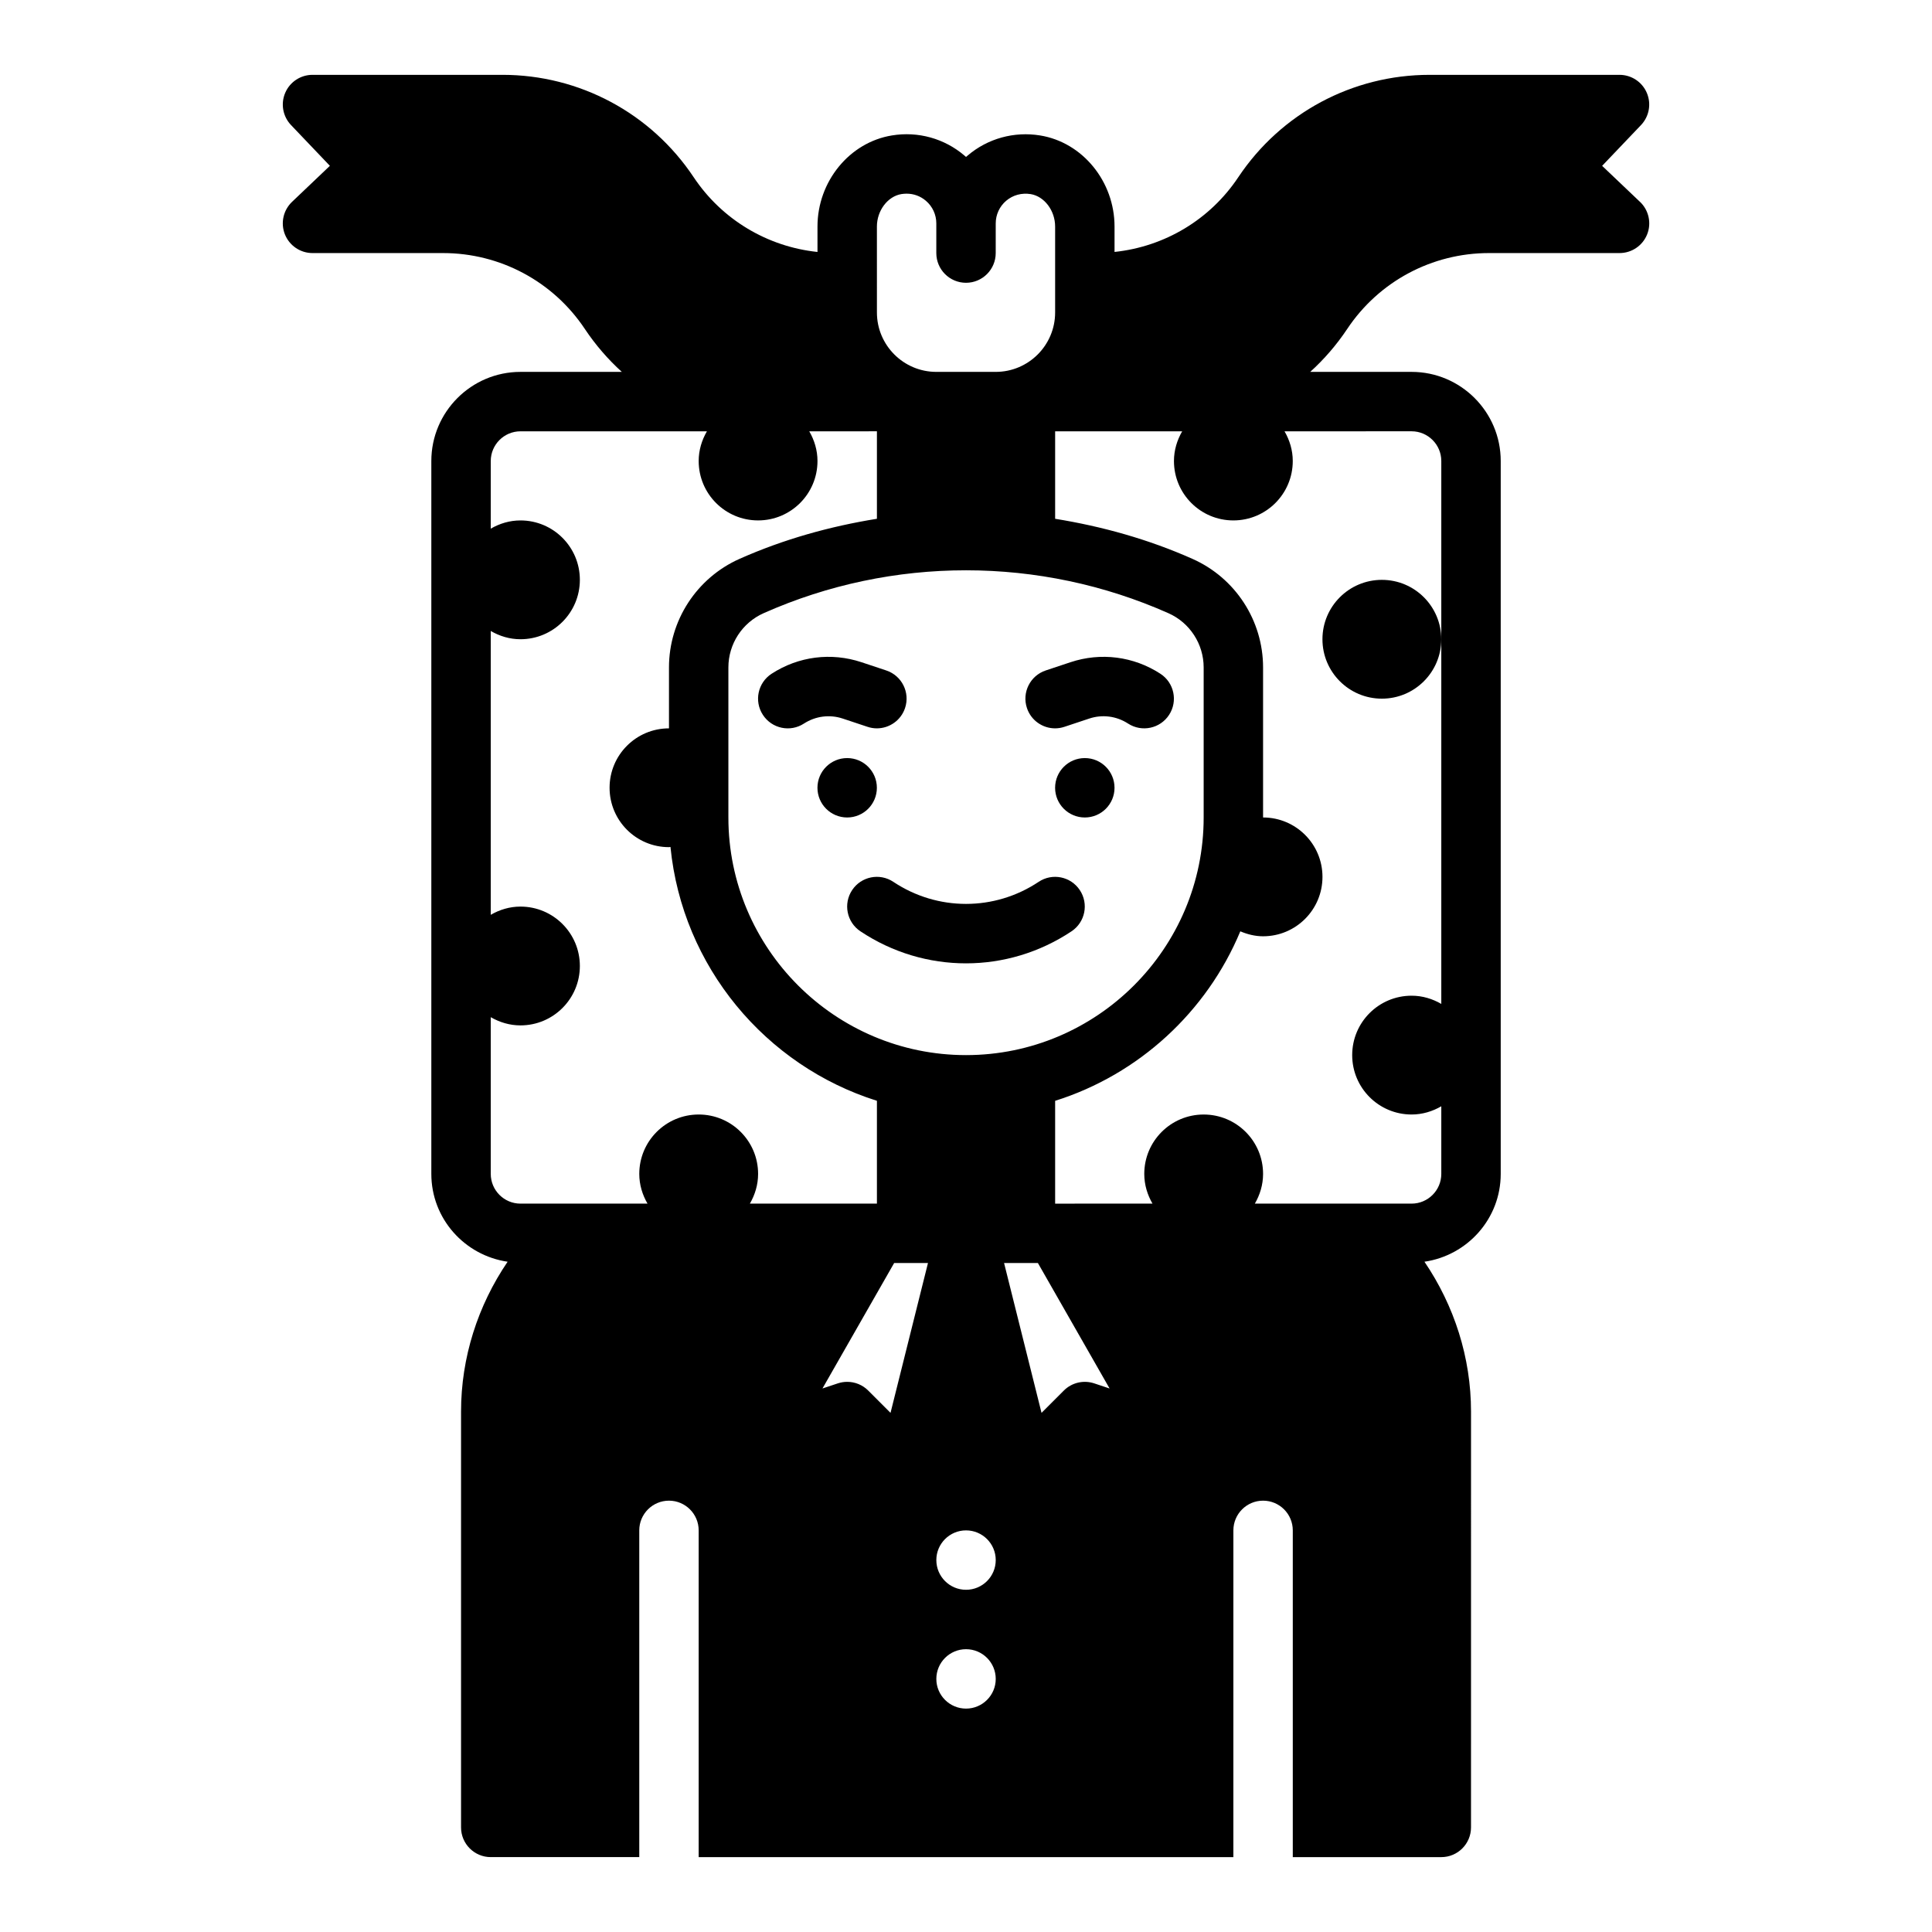 <?xml version="1.0" encoding="UTF-8"?>
<!-- Uploaded to: ICON Repo, www.svgrepo.com, Generator: ICON Repo Mixer Tools -->
<svg fill="#000000" width="800px" height="800px" version="1.1" viewBox="144 144 512 512" xmlns="http://www.w3.org/2000/svg">
 <g>
  <path d="m525.95 313.41c0 8.695-7.047 15.742-15.742 15.742-8.695 0-15.746-7.047-15.746-15.742s7.051-15.742 15.746-15.742c8.695 0 15.742 7.047 15.742 15.742"/>
  <path d="m578.61 197.49-10.027-9.539 10.305-10.809c2.172-2.285 2.777-5.641 1.535-8.535-1.238-2.898-4.086-4.773-7.234-4.773h-50.34c-20.414 0-39.352 10.141-50.68 27.117-7.496 11.262-19.531 18.418-32.805 19.816v-6.731c0-11.934-8.469-22.309-19.703-24.137-6.91-1.133-13.926 0.812-19.199 5.305-0.16 0.121-0.309 0.254-0.457 0.391-0.148-0.133-0.301-0.27-0.449-0.395-5.281-4.496-12.281-6.453-19.199-5.305-11.242 1.832-19.715 12.207-19.715 24.141v6.738c-13.273-1.402-25.309-8.559-32.812-19.812-11.316-16.988-30.266-27.129-50.668-27.129h-50.344c-3.148 0-5.996 1.875-7.234 4.773-1.242 2.894-0.637 6.25 1.535 8.531l10.305 10.809-10.027 9.543c-2.332 2.219-3.086 5.637-1.891 8.629 1.199 2.988 4.094 4.949 7.312 4.949h34.598c15.129 0 29.18 7.519 37.574 20.113 2.824 4.234 6.125 8.047 9.801 11.375h-26.867c-13.02 0-23.617 10.598-23.617 23.617v188.93c0 11.855 8.816 21.609 20.215 23.27-7.91 11.641-12.34 25.418-12.34 39.703v110.21c0 4.344 3.527 7.871 7.871 7.871h39.359v-86.59c0-4.344 3.527-7.871 7.871-7.871s7.871 3.527 7.871 7.871v86.594h141.7l0.004-86.594c0-4.344 3.527-7.871 7.871-7.871s7.871 3.527 7.871 7.871v86.594h39.359c4.344 0 7.871-3.527 7.871-7.871l0.004-110.21c0-14.289-4.434-28.062-12.344-39.707 11.398-1.66 20.215-11.414 20.215-23.27v-188.93c0-13.02-10.598-23.617-23.617-23.617h-26.867c3.676-3.328 6.977-7.141 9.801-11.375 8.391-12.598 22.445-20.113 37.574-20.113h34.598c3.219 0 6.117-1.961 7.312-4.953 1.195-2.988 0.441-6.406-1.891-8.625zm-202.22 6.547c0-4.227 2.852-8.004 6.496-8.605 0.453-0.066 0.91-0.109 1.367-0.109 1.891 0 3.66 0.645 5.102 1.875 1.77 1.496 2.777 3.684 2.777 6v7.871c0 4.344 3.527 7.871 7.871 7.871s7.871-3.527 7.871-7.871l0.004-7.871c0-2.312 1.008-4.504 2.777-6 1.793-1.52 4.109-2.133 6.481-1.762 3.637 0.598 6.484 4.375 6.484 8.602v22.773c0 8.684-7.062 15.742-15.742 15.742h-15.742c-8.684 0-15.742-7.062-15.742-15.742zm77.238 102.46c5.684 2.516 9.355 8.168 9.355 14.387v39.754c0 34.723-28.254 62.977-62.977 62.977s-62.977-28.254-62.977-62.977v-39.754c0-6.219 3.668-11.863 9.352-14.391 17.043-7.574 35.328-11.359 53.625-11.359 18.293 0.004 36.578 3.789 53.621 11.363zm-124.47 132.86c-8.699 0-15.742 7.047-15.742 15.742 0 2.883 0.836 5.551 2.18 7.871l-33.668 0.004c-4.336 0-7.871-3.535-7.871-7.871v-41.539c2.32 1.34 4.988 2.176 7.871 2.176 8.699 0 15.742-7.047 15.742-15.742 0-8.699-7.047-15.742-15.742-15.742-2.883 0-5.551 0.836-7.871 2.18v-75.219c2.32 1.352 4.988 2.188 7.871 2.188 8.699 0 15.742-7.047 15.742-15.742 0-8.699-7.047-15.742-15.742-15.742-2.883 0-5.551 0.836-7.871 2.18v-17.926c0-4.336 3.535-7.871 7.871-7.871h49.414c-1.348 2.32-2.184 4.988-2.184 7.871 0 8.699 7.047 15.742 15.742 15.742 8.699 0 15.742-7.047 15.742-15.742 0-2.883-0.836-5.551-2.18-7.871l17.93-0.004v23.184c-12.438 2.008-24.695 5.414-36.406 10.621-11.355 5.055-18.699 16.34-18.699 28.777v16.141c-8.699 0-15.742 7.047-15.742 15.742 0 8.699 7.047 15.742 15.742 15.742 0.141 0 0.262-0.055 0.395-0.055 3.141 31.73 25.199 57.977 54.711 67.273v27.25h-33.668c1.344-2.324 2.18-4.992 2.18-7.875 0-8.699-7.047-15.742-15.746-15.742zm50.84 79.066-5.91-5.91c-1.496-1.504-3.512-2.309-5.566-2.309-0.836 0-1.668 0.133-2.488 0.402l-4.07 1.355 18.996-33.246h8.965zm20.012 78.375c-4.344 0-7.871-3.527-7.871-7.871s3.527-7.871 7.871-7.871 7.871 3.527 7.871 7.871-3.527 7.871-7.871 7.871zm0-31.488c-4.344 0-7.871-3.527-7.871-7.871s3.527-7.871 7.871-7.871 7.871 3.527 7.871 7.871-3.527 7.871-7.871 7.871zm33.973-54.703c-2.832-0.938-5.953-0.203-8.055 1.906l-5.91 5.91-9.926-39.707h8.965l18.996 33.25zm84.105-252.31c4.336 0 7.871 3.535 7.871 7.871v143.88c-2.32-1.344-4.988-2.176-7.871-2.176-8.699 0-15.742 7.047-15.742 15.742 0 8.699 7.047 15.742 15.742 15.742 2.883 0 5.551-0.836 7.871-2.18v17.926c0 4.336-3.535 7.871-7.871 7.871h-41.539c1.344-2.32 2.18-4.988 2.18-7.871 0-8.699-7.047-15.742-15.742-15.742-8.699 0-15.742 7.047-15.742 15.742 0 2.883 0.836 5.551 2.18 7.871l-25.801 0.004v-27.246c22.215-7 40.195-23.609 49.074-44.918 1.867 0.785 3.875 1.312 6.031 1.312 8.699 0 15.742-7.047 15.742-15.742 0-8.699-7.047-15.742-15.742-15.742v-39.754c0-12.438-7.344-23.727-18.695-28.773-11.707-5.211-23.973-8.621-36.41-10.629v-23.184h33.668c-1.344 2.324-2.18 4.992-2.18 7.875 0 8.699 7.047 15.742 15.742 15.742 8.699 0 15.742-7.047 15.742-15.742 0-2.883-0.836-5.551-2.18-7.871z"/>
  <path d="m376.38 352.77c0 4.348-3.523 7.871-7.871 7.871-4.348 0-7.875-3.523-7.875-7.871s3.527-7.871 7.875-7.871c4.348 0 7.871 3.523 7.871 7.871"/>
  <path d="m439.36 352.77c0 4.348-3.523 7.871-7.871 7.871-4.348 0-7.875-3.523-7.875-7.871s3.527-7.871 7.875-7.871c4.348 0 7.871 3.523 7.871 7.871"/>
  <path d="m419.25 377.7c-11.691 7.793-26.805 7.793-38.504 0-3.621-2.426-8.516-1.434-10.918 2.18-2.41 3.613-1.434 8.508 2.18 10.918 8.5 5.668 18.238 8.5 27.984 8.5 9.746 0 19.484-2.832 27.984-8.5 3.613-2.41 4.59-7.297 2.18-10.918-2.406-3.617-7.293-4.602-10.906-2.18z"/>
  <path d="m423.61 337.02c0.82 0 1.66-0.133 2.488-0.41l6.551-2.18c3.465-1.156 7.219-0.676 10.289 1.316 3.652 2.371 8.527 1.332 10.887-2.305 2.371-3.644 1.332-8.527-2.305-10.887-7.117-4.629-15.801-5.731-23.844-3.055l-6.551 2.18c-4.125 1.379-6.352 5.832-4.977 9.957 1.094 3.297 4.164 5.383 7.461 5.383z"/>
  <path d="m367.34 334.43 6.551 2.18c0.828 0.281 1.668 0.41 2.488 0.41 3.297 0 6.367-2.086 7.469-5.383 1.379-4.125-0.852-8.582-4.977-9.957l-6.551-2.18c-8.039-2.676-16.727-1.574-23.844 3.055-3.644 2.371-4.684 7.242-2.305 10.887 2.363 3.644 7.242 4.684 10.887 2.305 3.062-1.98 6.812-2.469 10.281-1.316z"/>
 </g>
</svg>